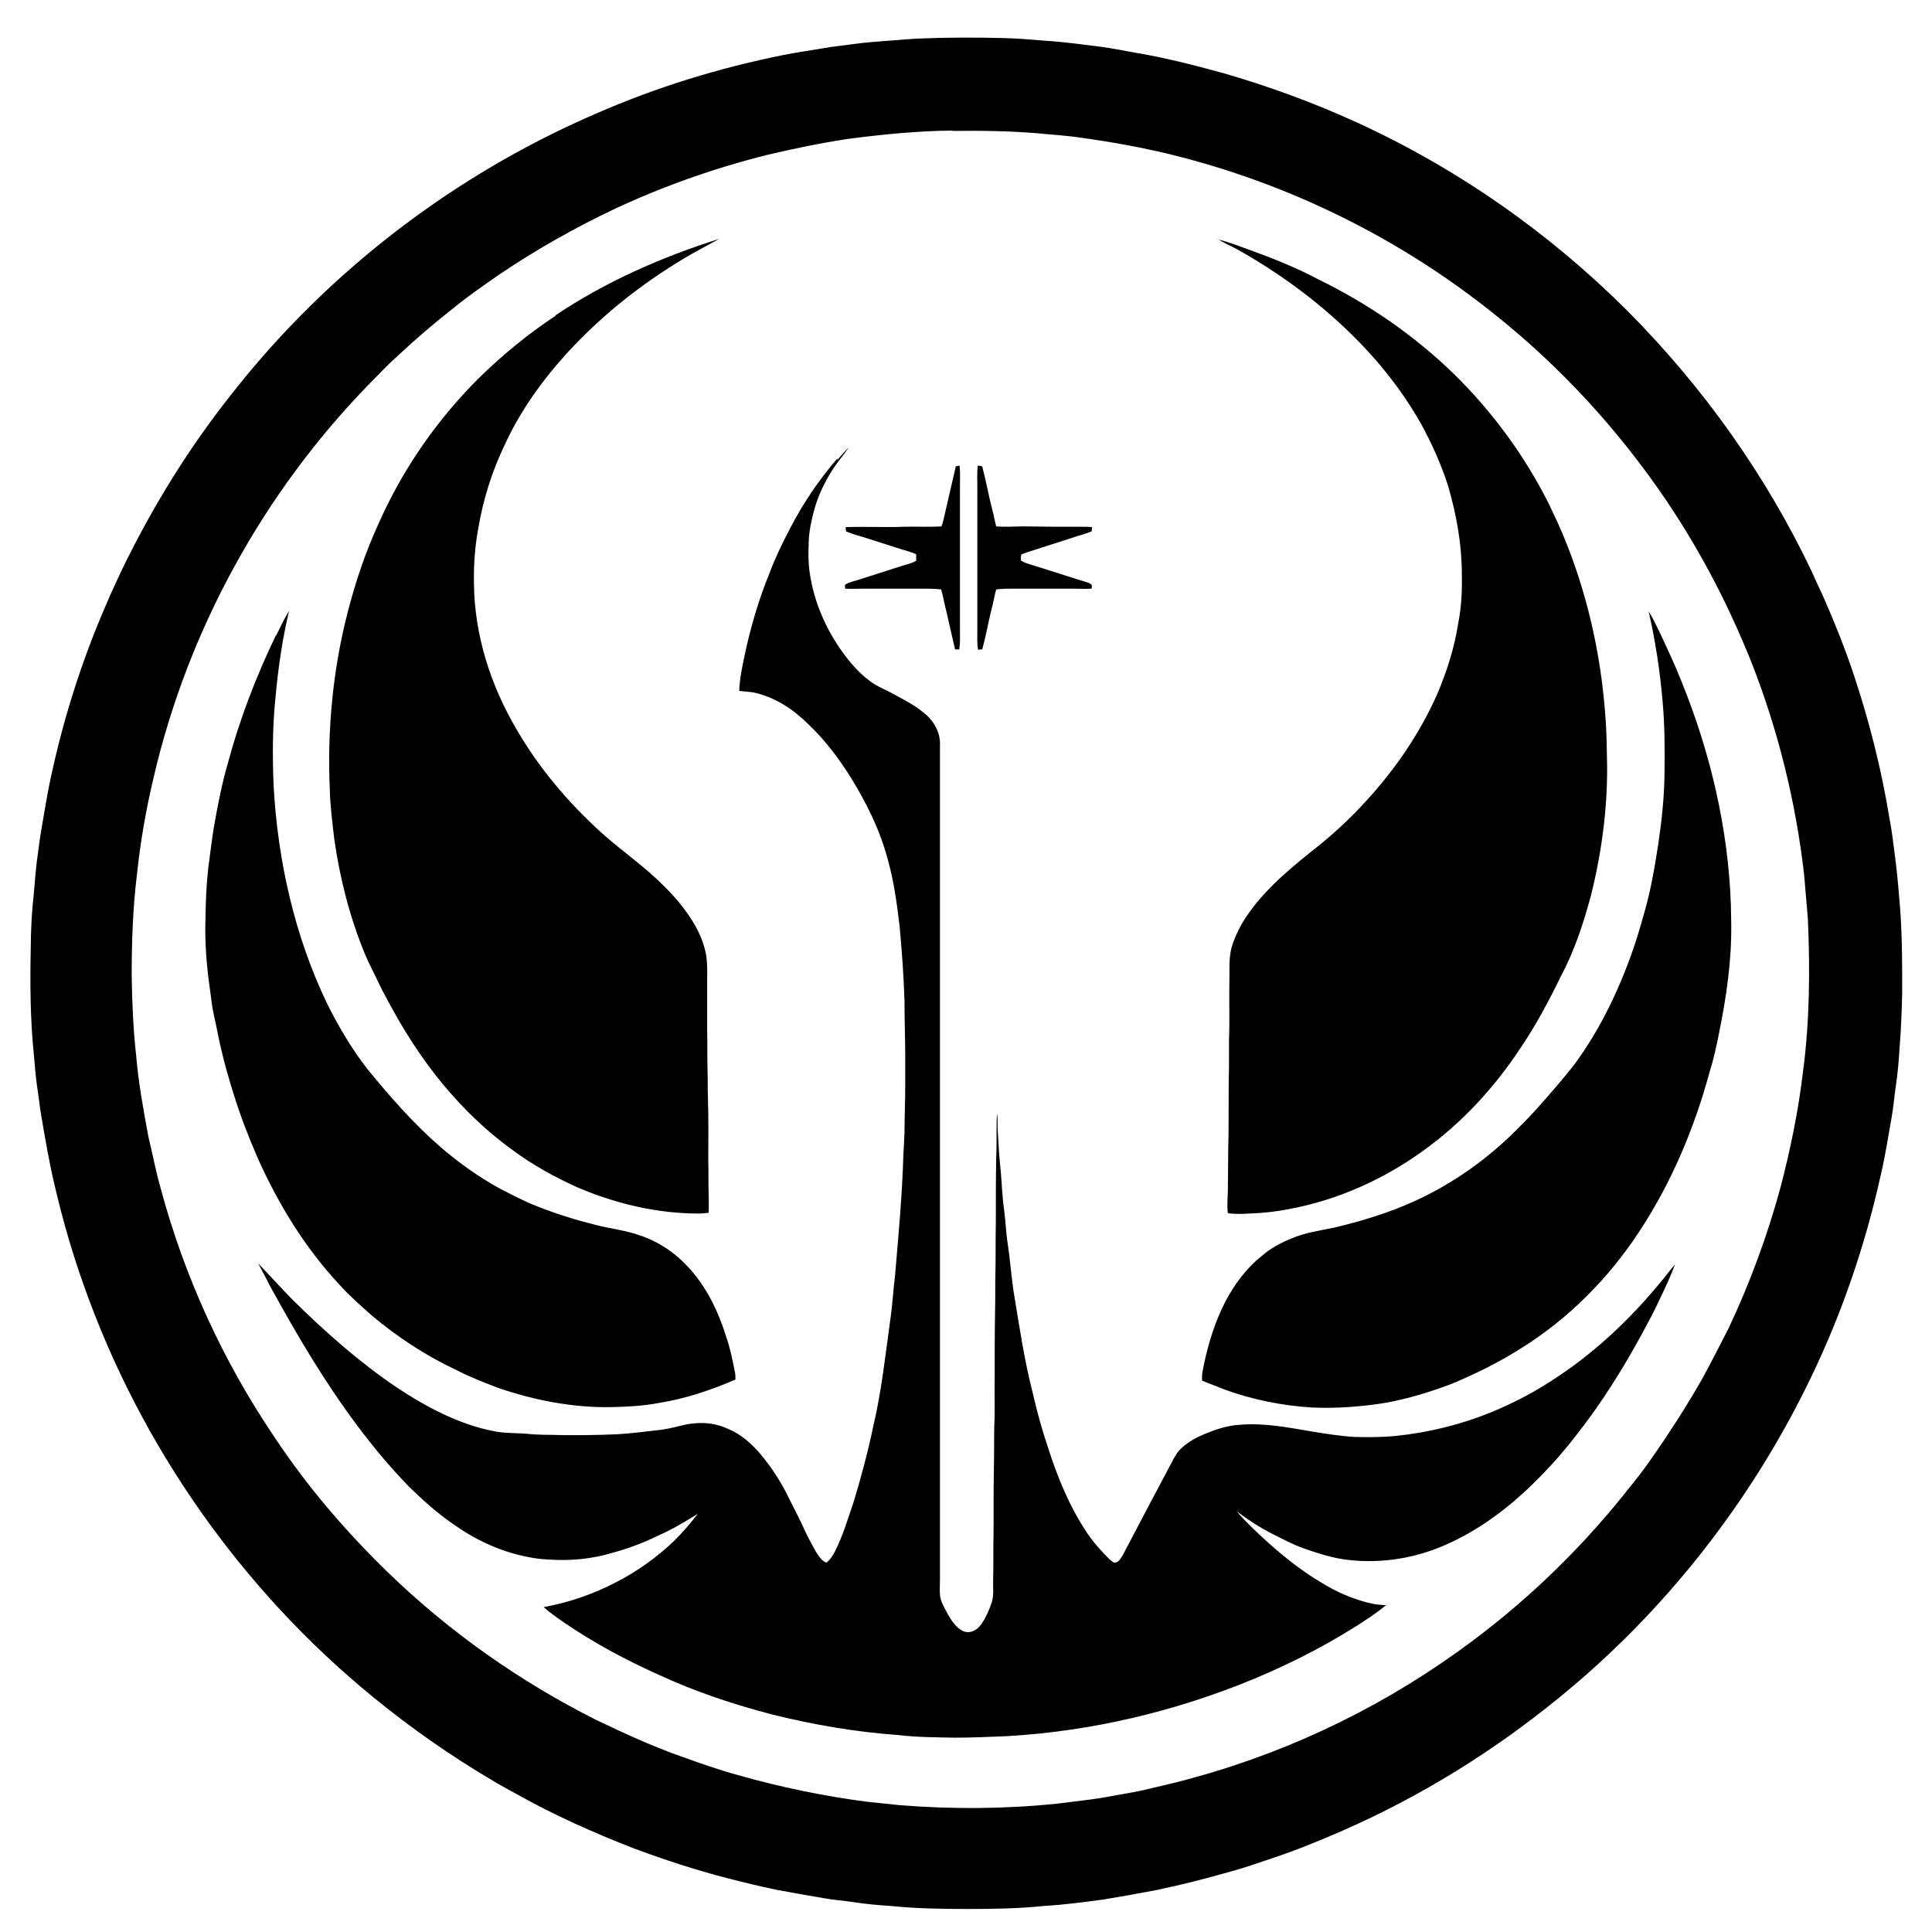 <svg xmlns="http://www.w3.org/2000/svg" width="1em" height="1em" viewBox="0 0 512 512"><path fill="currentColor" d="M243.8 10.2c7.5-.3 15-.3 22.5-.1c3.6.1 7.2.4 10.8.7c4.9.3 9.8 1 14.7 1.6c2.9.4 5.8 1 8.7 1.5c7.9 1.3 15.7 3.3 23.4 5.4c12.2 3.5 24.2 7.9 35.8 13.2c26.6 12.2 50.9 29.2 71.6 49.9c20 20.1 36.7 43.5 48.9 69.2c1.1 2.6 2.4 5.1 3.5 7.7c2.8 6.4 5.4 13 7.6 19.6c4.1 12.3 7.3 25 9.4 37.8c.6 3.1 1 6.3 1.4 9.5c.5 3.8.9 7.7 1.2 11.6c.8 8.3.8 16.7.8 25.1c-.1 5-.3 9.9-.7 14.9c-.2 3.4-.5 6.8-1 10.1c-.4 2.7-.6 5.5-1.1 8.2c-.9 5.1-1.7 10.3-2.9 15.4c-4.1 18.5-10.3 36.6-18.5 53.6c-15.8 32.8-38.8 62.2-67.1 85.1c-17.3 14.1-36.4 25.9-56.9 34.9c-6.2 2.7-12.5 5.3-18.9 7.4c-3.5 1.2-7 2.4-10.6 3.4c-6.6 1.9-13.3 3.6-20 5c-4.7.9-9.3 1.7-14 2.5c-5.3.7-10.5 1.4-15.8 1.7c-6.7.7-13.4.8-20.1.8c-6.8 0-13.6-.1-20.4-.8c-3.3-.2-6.6-.5-9.8-1c-2.7-.4-5.5-.6-8.2-1.1c-4.1-.7-8.2-1.4-12.4-2.2c-4.2-.9-8.5-1.9-12.7-3c-8.6-2.2-17.1-5-25.4-8.1c-10.5-4.1-20.8-8.7-30.6-14.2c-2.1-1.2-4.3-2.3-6.4-3.6c-11.2-6.6-21.9-14.1-31.9-22.3c-34.7-28.4-61.4-66.4-76.4-108.7q-4.65-13.05-7.8-26.7c-1.5-6.2-2.5-12.4-3.6-18.7c-.4-2.3-.6-4.7-1-7.1c-.6-4-.8-8-1.2-11.9c-.8-9.5-.7-19-.5-28.5c.1-3.5.3-7 .7-10.5c.3-3.2.5-6.4.9-9.5c.4-2.8.7-5.6 1.2-8.4c.7-3.9 1.3-7.9 2.1-11.8c3.4-16.5 8.5-32.7 15.3-48.2c1.2-2.9 2.6-5.7 3.9-8.6c8.1-16.7 17.9-32.6 29.5-47.1c20-25.4 45.1-46.7 73.3-62.5q11.25-6.3 23.1-11.4c15.8-6.9 32.4-12 49.3-15.4c3.5-.7 7-1.2 10.6-1.8c2.6-.5 5.3-.7 7.9-1.1c3.5-.5 7.1-.7 10.6-1c2.5-.2 4.9-.4 7.4-.5zm8.6 24.4c-9.2.1-18.4 1-27.6 2.2c-7.3 1.1-14.5 2.6-21.7 4.3c-13.9 3.5-27.5 8.3-40.5 14.4c-10.5 5-20.6 10.7-30.2 17.2c-4.2 2.9-8.4 5.8-12.3 9q-7.65 6-14.7 12.6c-2.5 2.2-4.8 4.7-7.2 7.1c-28.2 28.8-48.4 65.4-57.5 104.7c-2 8.4-3.5 17-4.4 25.6c-1.1 8.9-1.4 17.9-1.4 26.8c.1 7.1.4 14.3 1.2 21.4c.6 7.1 1.9 14.2 3.2 21.2c1.1 4.6 2 9.3 3.3 13.9c6.3 23.4 16.5 45.7 30.1 65.8c8.6 13 18.8 24.9 30 35.8c16.3 15.8 35 29 55.3 39.2c7.3 3.5 14.7 6.9 22.3 9.6c5 1.8 10.1 3.6 15.2 5c11.3 3.2 22.8 5.6 34.4 7.1l8.7.9c13.8 1.1 27.7 1 41.5-.4c4.4-.6 8.9-1 13.3-1.8c3.6-.7 7.3-1.2 10.9-2.1c4.1-1 8.3-1.9 12.4-3.1c26.5-7.3 51.6-19.7 73.6-36.2c15.8-11.8 30-25.8 42.1-41.3c3.3-4 6.2-8.3 9.1-12.6c3.4-5.1 6.6-10.2 9.6-15.5c2.4-4.4 4.7-8.9 7-13.4q8.55-18.15 13.8-37.5c2.6-10 4.7-20.2 5.9-30.4c1.8-13.5 1.9-27.1 1.3-40.7c-.3-3.9-.7-7.8-1-11.7c-2.2-19.1-6.8-37.9-13.8-55.8c-6-15.1-13.5-29.6-22.6-43.1c-12.7-18.8-28.2-35.7-46-49.8c-25-20-54.5-34.5-85.6-42.1c-7.8-1.9-15.7-3.3-23.6-4.4c-3.9-.6-7.8-.8-11.8-1.2c-7.4-.6-14.8-.7-22.2-.6zM147.3 83.5c13.3-8.9 28.1-15.4 43.3-20.2c-3.2 1.8-6.4 3.4-9.5 5.3c-11.2 6.7-21.5 14.9-30.4 24.5c-6.8 7.4-12.8 15.7-17 24.9c-3.3 6.9-5.6 14.2-6.9 21.7c-.9 4.8-1.3 9.8-1.2 14.8c.1 13.7 4.4 27.1 11.3 38.8c5.9 10.2 13.6 19.3 22.4 27.3c4.9 4.4 10.2 8.1 15 12.6c2.3 2.2 4.5 4.4 6.4 6.9c2.6 3.3 4.9 7 6 11.1c.9 3 .7 6.2.7 9.3v12.3c.1 3.5 0 7.1.1 10.6c.1 2.4 0 4.8.1 7.1c.2 5.8.1 11.5.1 17.3c.1 2.9 0 5.8.1 8.7c0 1.6.1 3.3 0 4.9c-.9.1-1.8.2-2.7.2c-11 0-21.9-2.6-32-6.9c-6-2.7-11.8-5.9-17.1-9.8c-5.8-4.2-11.1-9-15.8-14.3c-6.5-7.2-12-15.4-16.6-23.9c-1.1-2-2.2-4-3.2-6.1c-1.2-2.6-2.6-5.1-3.7-7.8c-4-9.7-6.6-19.9-8.1-30.3c-.5-4.4-1.1-8.9-1.2-13.3c-.7-15.7.8-31.6 4.7-46.8c2.1-8.2 4.8-16.2 8.3-23.8c6.3-14.2 15.3-27.2 26.3-38.2c6.3-6.2 13.1-11.8 20.5-16.7zm175.4-20.1c2.7.7 5.4 1.7 8.1 2.7c6.4 2.3 12.7 4.8 18.7 8c13.1 6.4 25.3 14.8 35.8 25c10.2 10 18.7 21.6 25.1 34.3c1.3 2.7 2.6 5.5 3.8 8.3c6.3 15.1 10 31.3 11.2 47.6c.4 4.5.4 9.1.5 13.6c.1 11.6-1.5 23.3-4.3 34.5c-2 7.3-4.3 14.5-7.9 21.2c-3.2 6.6-6.7 13.2-10.8 19.2c-6.9 10.5-15.6 19.9-25.8 27.2c-10.5 7.6-22.6 13-35.4 15.4c-3.5.7-7.1 1.1-10.7 1.2c-1.8.1-3.7.2-5.6-.1c-.3-2.1 0-4.3 0-6.5c0-3.7.1-7.4.1-11.2c.2-7 0-14.1.2-21.1v-7.1c.2-5.1 0-10.1.1-15.2c.1-3-.2-6 .5-9c.7-2.5 1.8-4.9 3.1-7.1c4.5-7.3 11.1-13 17.7-18.3c5.4-4.2 10.5-8.8 15-13.8c7.7-8.4 14.2-17.9 18.8-28.3c2.5-5.9 4.5-12.1 5.5-18.5c.9-4.4 1.1-8.8 1-13.3c0-7.8-1.4-15.6-3.6-23.2c-1.8-5.7-4.3-11.2-7.1-16.4c-3.9-6.9-8.6-13.3-14-19.2c-9.9-10.8-21.8-19.9-34.6-27.1c-1.8-1-3.8-1.8-5.6-3zm-100.8 58.5c1-1.2 2-2.3 3.1-3.4c-.6.9-1.3 1.8-2 2.7c-3.1 3.9-5.5 8.3-7 13.1c-.9 3.3-1.7 6.6-1.7 10c-.1 2.5-.1 5.1.3 7.6c1.1 7.6 4.3 14.9 8.8 21.1c2 2.7 4.2 5.3 6.9 7.3c1.6 1.3 3.5 2.1 5.3 3c3.1 1.7 6.3 3.2 9.1 5.5c2.7 2.1 4.6 5.3 4.4 8.8v221c0 1.4-.1 2.7 0 4c.1 1.5.8 2.8 1.5 4.1c.9 1.7 1.8 3.3 3.2 4.6c.9.8 2 1.4 3.2 1.2c1.5-.2 2.7-1.4 3.4-2.6c1-1.5 1.7-3.2 2.3-4.9c.8-2.1.4-4.4.5-6.6c.1-4 0-8.1.1-12.1c0-5.9 0-11.8.1-17.7c.1-3.6 0-7.2.1-10.9c.2-4 0-8.1.1-12.1c0-6 0-12 .1-18c.1-3.6 0-7.2.1-10.9c.1-3.9 0-7.9.1-11.8c0-6 0-12 .1-18c.2-3.9 0-7.9.2-11.8c.3 1.4.1 2.9.2 4.4c.2 3.6.4 7.2.8 10.8c.3 3.4.4 6.9.9 10.3c.4 3.1.5 6.2 1 9.3c.6 4.1.9 8.2 1.5 12.3c1.5 9 2.8 18.1 5.1 27c1.1 4.8 2.4 9.6 4 14.3c2.5 7.9 5.7 15.7 10.3 22.6c1.7 2.6 3.9 5 6.1 7.2c.3.2.6.5.9.7c.6.3 1.3-.1 1.7-.6c.7-.9 1.2-1.9 1.7-2.9c4.1-7.8 8.2-15.6 12.3-23.3c.7-1.3 1.4-2.6 2.6-3.6c1.8-1.6 3.8-2.7 6-3.6c2.9-1.2 5.9-2.2 9-2.4c6.6-.6 13.1.7 19.6 1.8c3.7.6 7.4 1.2 11.1 1.4c3.7.1 7.5.1 11.2-.3c8.6-.9 17-3 24.9-6.2c5.3-2.2 10.5-4.8 15.3-7.9c11.5-7.2 21.5-16.6 30-27c1.2-1.4 2.2-2.9 3.5-4.3c-1.2 3.2-2.7 6.4-4.2 9.5c-1.3 2.9-2.8 5.6-4.3 8.4c-5.2 9.6-11 18.9-17.8 27.5c-4 5.2-8.5 10.1-13.3 14.6c-6.6 6.1-14.1 11.4-22.4 14.8c-8.2 3.4-17.3 4.6-26.1 3.3c-3.6-.6-7-1.7-10.4-2.9c-2.8-1-5.4-2.4-8-3.7c-3.4-1.7-6.6-3.8-9.7-6.1c2.7 3.1 5.7 5.9 8.7 8.6c4.3 3.8 8.7 7.3 13.6 10.2c4 2.5 8.3 4.4 12.8 5.5c1.5.4 3 .5 4.5.6c-1.3 1.1-2.6 2-4 3c-9.6 6.5-20 11.9-30.7 16.4c-20.9 8.7-43.2 14-65.7 15.3c-4.7.2-9.3.4-14 .4c-5-.1-10-.1-14.9-.7c-11.2-.8-22.3-2.7-33.2-5.4c-10.4-2.7-20.6-6.1-30.3-10.6c-8.7-3.9-17.1-8.4-25-13.8c-1.8-1.3-3.7-2.5-5.4-4.1c6.6-1.2 13-3.4 19-6.5c5.7-2.9 11-6.7 15.6-11.1c2.2-2.2 4.3-4.6 6.2-7.1c-3.4 2.1-6.9 4.2-10.6 5.8c-4.4 2.2-9.1 3.8-13.8 5c-5.7 1.5-11.7 1.7-17.6 1.1c-8.1-1-15.9-4.3-22.5-9c-4.3-2.9-8.2-6.4-12-10.1c-9.9-10.2-18.2-21.8-25.7-33.9c-3.9-6.3-7.5-12.7-11.1-19.2c-1-2-2.1-4.1-3.2-6.1c2.8 2.9 5.6 6 8.4 8.9c19.2 19.2 37.6 32.3 53.7 35.5c3.1.7 6.3.5 9.5.8c2.8.3 5.6.2 8.3.3c5 .1 10.1 0 15.2-.2c3.6-.2 7.3-.7 10.9-1.1c2.1-.2 4.1-.7 6.1-1.2c3.9-1 8.1-1 11.8.6c4.8 1.8 8.4 5.6 11.4 9.7q3.3 4.5 5.7 9.6c1.2 2.4 2.5 4.8 3.6 7.3c1 2.2 2.2 4.4 3.4 6.5c.7 1 1.4 2.2 2.6 2.6c1.1-.8 1.7-1.9 2.3-3c2.1-4.2 3.4-8.6 4.9-13c2-6.6 3.8-13.3 5.2-20c2.2-9.3 3.2-18.7 4.5-28.1c.6-4 .8-8 1.3-12c.9-10.6 1.9-21.3 2.2-31.9c.1-1.9.2-3.7.3-5.6c0-4.3.2-8.7.2-13v-7.1c0-5.1-.2-10.1-.2-15.2c-.2-6.6-.7-13.2-1.3-19.8c-.7-5.9-1.5-11.8-3.1-17.5c-2-7.7-5.6-15-9.8-21.8c-3.2-5.1-6.8-9.9-11.1-14c-3.9-3.9-8.6-7.1-13.9-8.4c-1.5-.4-3.1-.4-4.6-.6c.1-3 .7-5.9 1.3-8.8c1.6-7.7 3.8-15.3 6.8-22.6c1.5-4 3.4-7.9 5.4-11.7c3.4-6.6 7.6-12.8 12.5-18.5zm31.3 1.7c.4-.1.7-.1 1.1-.2c.2 1.8.1 3.6.1 5.4v38.1c0 1.7.1 3.5-.2 5.2h-1.1c-.9-3.8-1.7-7.6-2.6-11.3c-.4-1.5-.6-3.1-1.1-4.6c-1.7-.2-3.4-.2-5.2-.2H229c-1.7 0-3.3.1-5 0c0-.4-.3-.9.2-1.2c1.3-.7 2.7-.9 4.1-1.4c3.4-1.1 6.9-2.2 10.3-3.3c1.4-.5 2.9-.7 4.2-1.5v-1.7c-1.2-.6-2.5-.9-3.8-1.3c-3.1-1-6.3-2-9.4-3c-1.8-.6-3.7-1-5.4-1.8c0-.4-.1-.7-.1-1.1c5.1-.2 10.2.1 15.3-.1c3.4-.1 6.7.1 10.1-.1c.1-.4.3-.8.4-1.2c1.1-4.9 2.3-9.8 3.4-14.7zm6-.2c.4 0 .7.1 1.1.2c1 3.8 1.7 7.8 2.7 11.6c.4 1.4.6 2.9 1 4.3c2.5.2 5.1 0 7.6 0c5.2.1 10.3.1 15.5.1c.8 0 1.5 0 2.3.1c0 .4-.1.7-.1 1.1c-1.8.8-3.8 1.2-5.7 1.9c-3.7 1.2-7.5 2.4-11.2 3.6c-.6.2-1.1.4-1.7.6c-.2.6-.2 1.1-.1 1.7c.9.5 1.8.8 2.8 1.1c4.9 1.5 9.7 3.1 14.6 4.6c.4.1.8.3 1.1.5c.4.3.2.8.2 1.2c-1.7.1-3.3 0-5 0h-15.5c-1.6 0-3.2 0-4.8.2c-.5 1.7-.7 3.4-1.2 5.1c-.9 3.6-1.5 7.2-2.5 10.8c-.4 0-.7 0-1.1.1c-.3-1.7-.2-3.5-.2-5.2v-38.1c0-1.8-.1-3.6.1-5.4zm-186 45c1.1-2.2 2.1-4.4 3.4-6.5c-1.8 7.6-2.9 15.3-3.6 23c-.8 7.7-.8 15.5-.5 23.2C73.6 228 78 247.9 86.7 266c3 6 6.4 11.8 10.5 17.1c6.1 7.5 12.5 14.8 19.8 21.1c4.8 4.1 10 7.8 15.5 10.8c3.3 1.7 6.5 3.4 9.9 4.7c5 2 10.2 3.6 15.4 4.9c3.8 1 7.8 1.4 11.5 2.7c5 1.6 9.5 4.6 13 8.4c4.9 5.2 8.1 11.9 10.2 18.7c1 2.9 1.6 5.9 2.2 8.9c.2.8.2 1.5.2 2.3c-6.5 2.8-13.3 5.1-20.3 6.2c-4.1.8-8.3 1-12.5 1.1c-10.2.2-20.5-1.8-30.1-5.1c-3.7-1.4-7.5-2.9-11-4.7c-8.1-3.8-15.6-8.7-22.5-14.5c-2.9-2.6-5.8-5.1-8.4-8c-9.2-9.8-16.3-21.4-21.8-33.7c-2.4-5.5-4.6-11.2-6.4-17c-1.2-3.9-2.4-7.9-3.3-11.9c-.7-2.9-1.2-5.9-1.9-8.9c-.5-2.1-.7-4.3-1-6.5c-.8-5.4-1.3-10.9-1.3-16.4c.1-6.2.2-12.4 1.1-18.5c.4-2.9.7-5.7 1.2-8.6c1-5.7 2.1-11.4 3.7-16.9c3.1-11.6 7.5-23 12.7-33.8zm363.7-6.4c1.1 1.7 1.9 3.5 2.8 5.3c2.1 4.5 4.2 8.9 6 13.5c7.6 18.8 12.3 38.8 13 59c0 1.8.1 3.5.1 5.3c.1 9.6-1.3 19.1-3.2 28.5c-.7 3.6-1.5 7.2-2.6 10.7c-4 14.7-10 29-18.4 41.8c-8.2 12.6-19 23.5-31.8 31.4c-5.7 3.6-11.8 6.6-18 9.2c-5.8 2.2-11.7 4-17.8 5.1c-6.4 1-12.9 1.5-19.4 1.2c-7.9-.5-15.8-2.1-23.2-4.8c-1.9-.8-3.9-1.5-5.8-2.3c-.2-1.5.2-3 .5-4.5c1.2-5.7 3-11.4 5.7-16.6c2.4-4.5 5.5-8.7 9.5-11.9c2.4-2.1 5.2-3.6 8.2-4.8c3.6-1.5 7.5-2 11.2-2.8c7.2-1.7 14.4-3.9 21.2-7c10.3-4.7 19.7-11.4 27.6-19.5c1.6-1.6 3.2-3.2 4.7-4.9c3.4-3.8 6.7-7.6 9.8-11.5c7.5-10.1 12.8-21.6 16.7-33.5c1.6-5.3 3.2-10.6 4.2-16.1c.6-2.9 1-5.8 1.5-8.7c.9-6.1 1.6-12.2 1.7-18.4c.1-6.6.1-13.3-.5-19.9c-.7-8-1.9-16-3.7-23.8"/></svg>